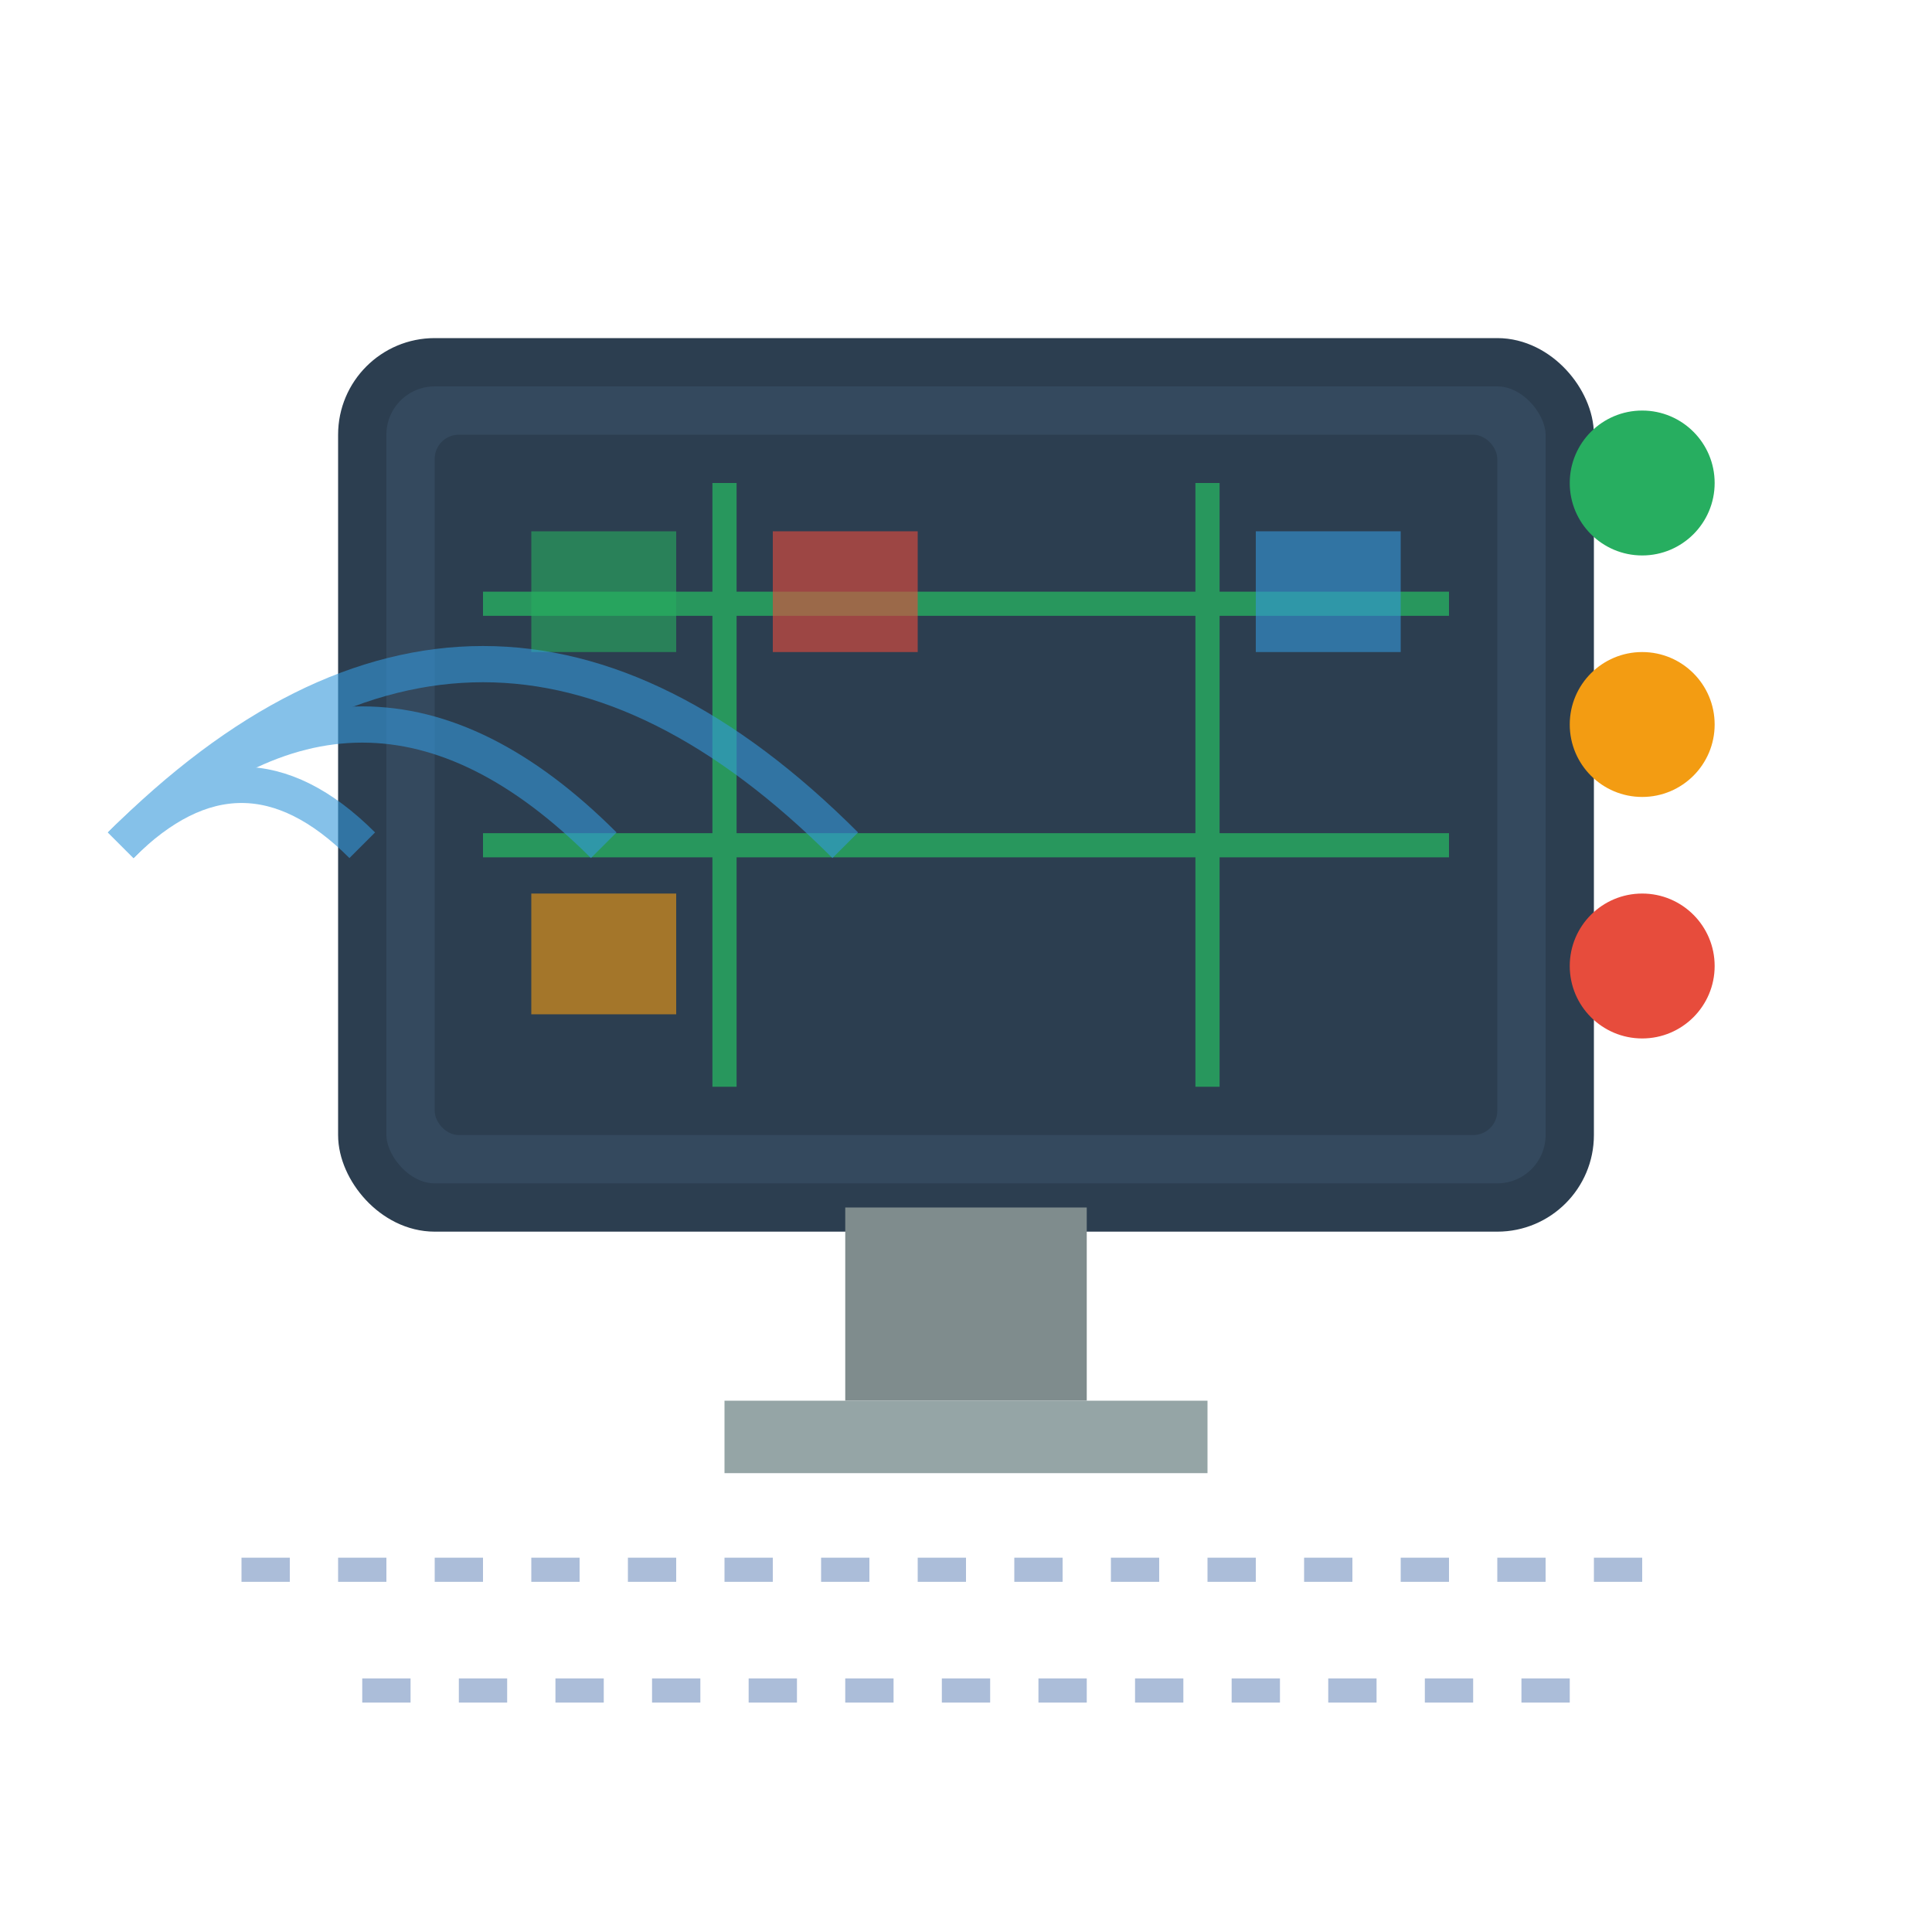 <svg width="80" height="80" viewBox="0 0 80 80" fill="none" xmlns="http://www.w3.org/2000/svg">
  <defs>
    <linearGradient id="monitorGradient" x1="0%" y1="0%" x2="100%" y2="100%">
      <stop offset="0%" style="stop-color:#27ae60"/>
      <stop offset="100%" style="stop-color:#2ecc71"/>
    </linearGradient>
  </defs>
  
  <!-- Monitor screen -->
  <rect x="15" y="15" width="50" height="35" rx="3" fill="#34495e" stroke="#2c3e50" stroke-width="2"/>
  <rect x="18" y="18" width="44" height="29" rx="1" fill="#2c3e50"/>
  
  <!-- Screen content - surveillance grid -->
  <g stroke="#27ae60" stroke-width="1" fill="none" opacity="0.8">
    <line x1="20" y1="25" x2="60" y2="25"/>
    <line x1="20" y1="35" x2="60" y2="35"/>
    <line x1="30" y1="20" x2="30" y2="45"/>
    <line x1="50" y1="20" x2="50" y2="45"/>
  </g>
  
  <!-- Camera feeds -->
  <rect x="22" y="22" width="6" height="5" fill="#27ae60" opacity="0.6"/>
  <rect x="32" y="22" width="6" height="5" fill="#e74c3c" opacity="0.6"/>
  <rect x="52" y="22" width="6" height="5" fill="#3498db" opacity="0.6"/>
  <rect x="22" y="37" width="6" height="5" fill="#f39c12" opacity="0.6"/>
  
  <!-- Monitor stand -->
  <rect x="35" y="50" width="10" height="8" fill="#7f8c8d"/>
  <rect x="30" y="58" width="20" height="3" fill="#95a5a6"/>
  
  <!-- Status indicators -->
  <circle cx="68" cy="20" r="3" fill="#27ae60"/>
  <circle cx="68" cy="30" r="3" fill="#f39c12"/>
  <circle cx="68" cy="40" r="3" fill="#e74c3c"/>
  
  <!-- Signal waves -->
  <g stroke="#3498db" stroke-width="1.5" fill="none" opacity="0.6">
    <path d="M5 35 Q10 30 15 35"/>
    <path d="M5 35 Q15 25 25 35"/>
    <path d="M5 35 Q20 20 35 35"/>
  </g>
  
  <!-- Data flow lines -->
  <g stroke="#2c5aa0" stroke-width="1" fill="none" opacity="0.4" stroke-dasharray="2,2">
    <line x1="10" y1="65" x2="70" y2="65"/>
    <line x1="15" y1="70" x2="65" y2="70"/>
  </g>
</svg>

